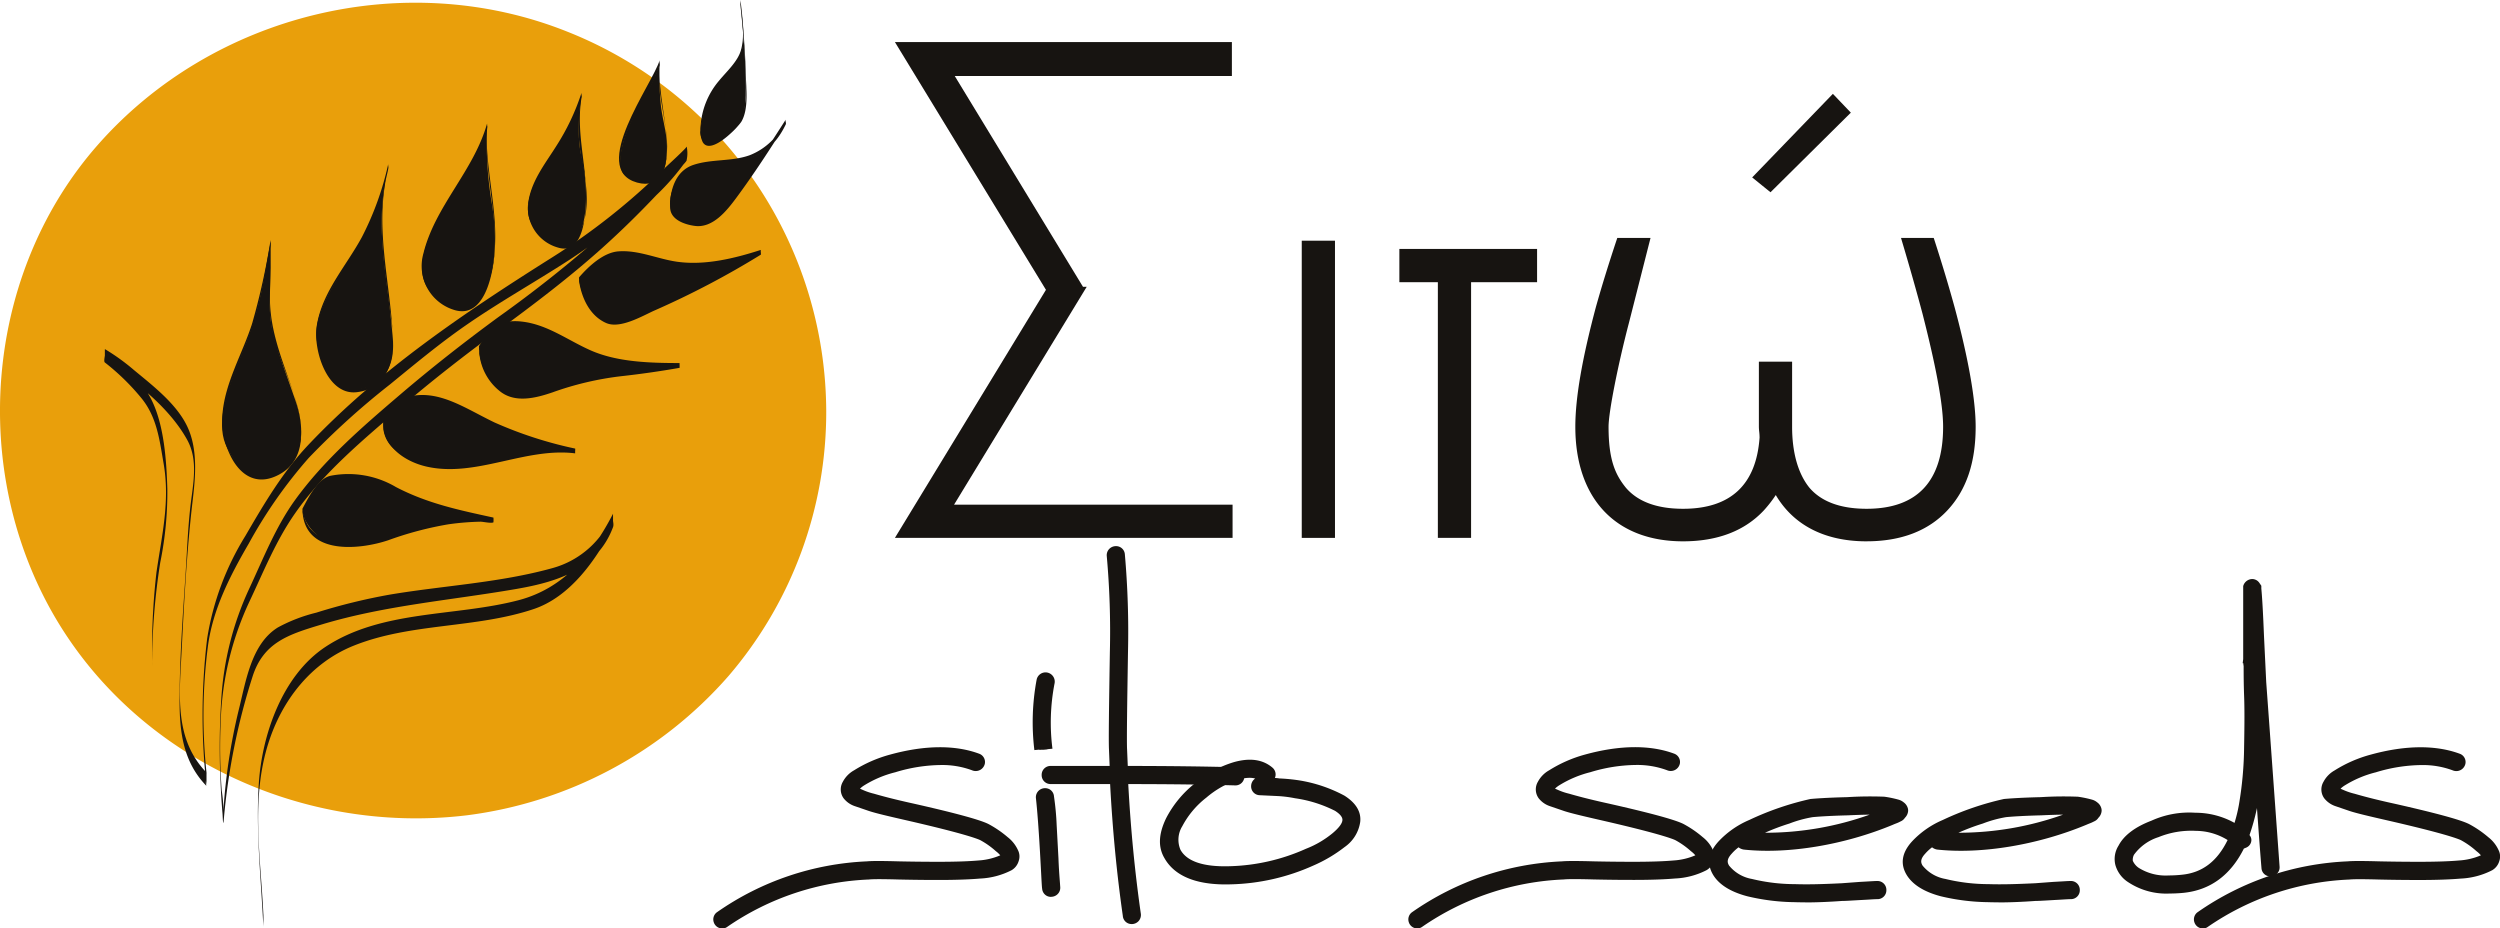 <?xml version="1.0" encoding="UTF-8"?> <svg xmlns="http://www.w3.org/2000/svg" width="357.196" height="132.656" viewBox="0 0 357.196 132.656"><g id="Group_381" data-name="Group 381" transform="translate(431.179 -570.893)"><path id="Path_349" data-name="Path 349" d="M-313.428,629.572c0,31.444-26.3,56.931-58.746,56.931s-58.745-25.487-58.745-56.931,26.3-56.931,58.745-56.931,58.746,25.488,58.746,56.931" fill="#e99f0b"></path><path id="Path_350" data-name="Path 350" d="M-313.729,629.572c-.176,26.134-19.826,48.085-44.766,54.014-24.723,5.878-51.266-5.1-64.447-26.8a52.656,52.656,0,0,1-6.333-38.79c2.721-12.092,9.895-22.856,19.393-30.7,19.909-16.429,49.344-17.449,70.776-3.417,15.278,10,25.254,27.356,25.377,45.691.011,1.571.612,1.575.6,0a58.532,58.532,0,0,0-36.863-54.1c-23.264-9.369-50.763-2.6-67.246,16.159-15.4,17.533-18.166,43.844-7.678,64.522,11.229,22.137,36.134,34.168,60.459,31.229a59.671,59.671,0,0,0,37.343-19.874,57.911,57.911,0,0,0,13.985-37.938c.01-1.575-.591-1.57-.6,0" fill="#e99f0b"></path><path id="Path_351" data-name="Path 351" d="M-303.48,680.539a16.228,16.228,0,0,0-4.646,1.975,2.978,2.978,0,0,0-1.021.956.547.547,0,0,0,0,.447,3.962,3.962,0,0,0,.829.447,10.2,10.2,0,0,0,1.847.635c1.081.318,2.991.828,5.606,1.4,5.923,1.339,9.427,2.293,10.574,2.865a14.824,14.824,0,0,1,2.608,1.784,4.308,4.308,0,0,1,1.277,1.594,1.3,1.3,0,0,1,.063,1.081,1.527,1.527,0,0,1-.7.893,10.353,10.353,0,0,1-4.2,1.084q-2.2.191-5.733.191c-1.019,0-2.994,0-5.86-.064a41.809,41.809,0,0,0-4.267,0,39.292,39.292,0,0,0-20.575,6.879c-.575.444-1.209-.447-.638-.892a39.64,39.64,0,0,1,21.085-7.133q.954-.1,4.395,0c2.866.061,4.841.061,5.86.061,2.292,0,4.2-.061,5.666-.19a9.1,9.1,0,0,0,3.631-.956c.192-.062.257-.191.257-.256.063-.062.063-.125,0-.253a3.116,3.116,0,0,0-1.018-1.147,12.308,12.308,0,0,0-2.358-1.656,78.149,78.149,0,0,0-10.319-2.8c-2.8-.637-4.713-1.083-5.67-1.4l-2.036-.7a2.689,2.689,0,0,1-1.213-.83,1.431,1.431,0,0,1-.061-1.654,3.281,3.281,0,0,1,1.336-1.338,18.337,18.337,0,0,1,4.968-2.168c4.4-1.209,8.729-1.465,12.295-.127a.57.57,0,1,1-.509,1.019c-3.057-1.208-7.2-1.019-11.469.254" fill="#171411"></path><path id="Path_352" data-name="Path 352" d="M-328.008,703.549a1.27,1.27,0,0,1-1.187-.879,1.264,1.264,0,0,1,.433-1.424,40.419,40.419,0,0,1,21.481-7.285q.936-.1,4.46,0c2.855.063,4.8.063,5.84.063,2.3,0,4.184-.064,5.607-.188a9.311,9.311,0,0,0,3.113-.737,3.882,3.882,0,0,0-.626-.587,11.588,11.588,0,0,0-2.236-1.582c-.492-.231-2.5-.976-10.16-2.742-3.066-.7-4.8-1.109-5.735-1.421l-2.045-.7a3.41,3.41,0,0,1-1.573-1.106,2.152,2.152,0,0,1-.113-2.377,4,4,0,0,1,1.6-1.63,18.978,18.978,0,0,1,5.148-2.246c4.959-1.365,9.324-1.4,12.756-.113a1.258,1.258,0,0,1,.774,1.431,1.333,1.333,0,0,1-1.835.92,12.231,12.231,0,0,0-4.459-.747,22.934,22.934,0,0,0-6.5,1.035,15.522,15.522,0,0,0-4.439,1.872,3.271,3.271,0,0,0-.6.47c.079.037.174.082.28.127l.084.037a9.006,9.006,0,0,0,1.642.559c.9.264,2.766.781,5.6,1.4,6.01,1.359,9.522,2.316,10.741,2.926a15.275,15.275,0,0,1,2.757,1.883,4.934,4.934,0,0,1,1.468,1.855,1.993,1.993,0,0,1,.093,1.575,2.246,2.246,0,0,1-.994,1.282,10.9,10.9,0,0,1-4.53,1.2c-1.495.13-3.445.2-5.8.2-1.049,0-3,0-5.876-.066-2.24-.063-3.641-.063-4.169,0a38.428,38.428,0,0,0-20.258,6.764,1.2,1.2,0,0,1-.724.24" fill="#171411"></path><path id="Path_353" data-name="Path 353" d="M-280.927,688.821l.256,4.776c.063,1.721.189,3.121.254,4.077a.577.577,0,0,1-1.146.127c-.064-.319-.128-2.165-.319-5.414-.191-3.311-.38-5.8-.573-7.516a.576.576,0,0,1,1.146-.126,38.638,38.638,0,0,1,.382,4.076m-1.747-10.815a32.269,32.269,0,0,1,.319-9.881.588.588,0,0,1,1.146.254,30.074,30.074,0,0,0-.318,9.564" fill="#171411"></path><path id="Path_354" data-name="Path 354" d="M-281.016,699.036a1.306,1.306,0,0,1-.559-.123,1.259,1.259,0,0,1-.7-1.012c-.042-.255-.074-.822-.149-2.276-.044-.837-.1-1.907-.174-3.2-.189-3.252-.38-5.769-.569-7.479a1.292,1.292,0,0,1,.538-1.2,1.352,1.352,0,0,1,1.331-.118,1.252,1.252,0,0,1,.71,1.051,38.115,38.115,0,0,1,.383,4.1l.258,4.772c.046,1.273.125,2.356.192,3.227.022.309.044.591.06.841a1.278,1.278,0,0,1-.545,1.17,1.353,1.353,0,0,1-.773.24m-2.376-20.964a33.074,33.074,0,0,1,.327-10.084,1.3,1.3,0,0,1,1.486-1,1.322,1.322,0,0,1,1.089,1.45l-.012.08a29.284,29.284,0,0,0-.307,9.358l-1.436.13c0-.014,0-.027,0-.041Z" fill="#171411"></path><path id="Path_355" data-name="Path 355" d="M-276.787,681.05h4.9l-.125-3.057c-.066-1.212,0-5.86.125-13.885a121.826,121.826,0,0,0-.445-13.822.578.578,0,0,1,1.148-.129,125.557,125.557,0,0,1,.443,13.951c-.126,8.025-.189,12.673-.126,13.885l.126,3.057q9.459,0,16.053.191a.573.573,0,0,1,0,1.146q-6.6-.191-16.053-.19c.319,6.242.893,12.674,1.85,19.363a.578.578,0,0,1-1.149.129c-.957-6.69-1.527-13.185-1.847-19.492h-9.171a.574.574,0,1,1,0-1.147Z" fill="#171411"></path><path id="Path_356" data-name="Path 356" d="M-269.486,702.921a1.253,1.253,0,0,1-1.267-1.173c-.866-6.047-1.462-12.225-1.814-18.831h-8.487a1.265,1.265,0,0,1-1.294-1.294,1.265,1.265,0,0,1,1.294-1.294h8.42l-.094-2.306c-.068-1.248,0-6.106.124-13.927a120.618,120.618,0,0,0-.441-13.734,1.3,1.3,0,0,1,.33-1.013,1.332,1.332,0,0,1,.984-.426,1.256,1.256,0,0,1,1.27,1.172,126.415,126.415,0,0,1,.447,14.02c-.116,7.323-.194,12.6-.13,13.84l.1,2.374c5.968.005,11.141.071,15.381.19a1.261,1.261,0,0,1,1.272,1.3,1.263,1.263,0,0,1-1.293,1.291c-4.243-.12-9.376-.185-15.292-.189.35,6.446.94,12.519,1.8,18.539a1.311,1.311,0,0,1-.327,1.04,1.339,1.339,0,0,1-.985.425" fill="#171411"></path><path id="Path_357" data-name="Path 357" d="M-254.366,681.561a14.188,14.188,0,0,0-4.9,2.738,13.329,13.329,0,0,0-3.631,4.33,4.343,4.343,0,0,0-.254,4.014c1.081,1.974,3.693,2.865,7.708,2.738a29.21,29.21,0,0,0,11.146-2.549,14.372,14.372,0,0,0,4.013-2.357c2.037-1.717,2.228-3.055.254-4.329a18.815,18.815,0,0,0-5.987-1.91,18.174,18.174,0,0,0-2.484-.319l-2.675-.129a.577.577,0,0,1,.127-1.146c.638.127,1.91.065,2.612.191a25.666,25.666,0,0,1,2.674.253,20.019,20.019,0,0,1,6.306,2.1c1.4.893,2.038,1.909,1.912,3.058a4.677,4.677,0,0,1-1.975,3.12,20.434,20.434,0,0,1-4.332,2.549,29.781,29.781,0,0,1-11.527,2.61c-4.524.13-7.452-1.019-8.792-3.376-.828-1.4-.7-3.055.256-5.03a14.539,14.539,0,0,1,3.886-4.715,14.844,14.844,0,0,1,5.35-2.929c2.038-.574,3.63-.383,4.84.637.574.508-.192,1.4-.766.893-.826-.766-2.1-.893-3.757-.446" fill="#171411"></path><path id="Path_358" data-name="Path 358" d="M-256.056,697.259c-4.389,0-7.331-1.263-8.745-3.753-.932-1.572-.858-3.441.233-5.7a15.313,15.313,0,0,1,4.077-4.956,15.639,15.639,0,0,1,5.611-3.065c2.3-.647,4.125-.382,5.5.78a1.273,1.273,0,0,1,.373,1.438c0,.016-.012.03-.018.045a5.744,5.744,0,0,1,.664.069,25.063,25.063,0,0,1,2.718.261,20.483,20.483,0,0,1,6.56,2.2c1.652,1.051,2.406,2.311,2.25,3.748a5.31,5.31,0,0,1-2.229,3.593,20.732,20.732,0,0,1-4.492,2.653,30.474,30.474,0,0,1-11.82,2.676c-.227.006-.459.011-.684.011m3.412-15.234a6.14,6.14,0,0,0-1.535.23,13.5,13.5,0,0,0-4.639,2.6,12.626,12.626,0,0,0-3.439,4.092,3.674,3.674,0,0,0-.261,3.353c.918,1.678,3.306,2.473,7.047,2.357a28.344,28.344,0,0,0,10.884-2.491,13.877,13.877,0,0,0,3.827-2.241c.941-.794,1.418-1.463,1.387-1.949-.025-.383-.379-.8-1.051-1.231a18.352,18.352,0,0,0-5.728-1.8,17.484,17.484,0,0,0-2.4-.309l-2.665-.125a1.256,1.256,0,0,1-1.2-1.331,1.316,1.316,0,0,1,.582-1.052,2.884,2.884,0,0,0-.812-.1" fill="#171411"></path><path id="Path_359" data-name="Path 359" d="M-204.17,680.539a16.238,16.238,0,0,0-4.649,1.975,3.015,3.015,0,0,0-1.021.956.555.555,0,0,0,0,.447,4.013,4.013,0,0,0,.83.447,10.21,10.21,0,0,0,1.846.635c1.083.318,2.994.828,5.606,1.4,5.923,1.339,9.43,2.293,10.572,2.865a14.787,14.787,0,0,1,2.615,1.784,4.31,4.31,0,0,1,1.273,1.594,1.3,1.3,0,0,1,.063,1.081,1.529,1.529,0,0,1-.7.893,10.354,10.354,0,0,1-4.2,1.084q-2.2.191-5.734.191c-1.02,0-2.994,0-5.859-.064a41.814,41.814,0,0,0-4.267,0,39.283,39.283,0,0,0-20.574,6.879c-.574.444-1.212-.447-.64-.892a39.646,39.646,0,0,1,21.087-7.133q.951-.1,4.394,0c2.865.061,4.839.061,5.859.061,2.292,0,4.2-.061,5.67-.19a9.145,9.145,0,0,0,3.632-.956c.189-.062.251-.191.251-.256.068-.062.068-.125,0-.253a3.065,3.065,0,0,0-1.017-1.147,12.152,12.152,0,0,0-2.357-1.656,78.274,78.274,0,0,0-10.321-2.8c-2.8-.637-4.71-1.083-5.666-1.4l-2.038-.7a2.681,2.681,0,0,1-1.211-.83,1.429,1.429,0,0,1-.064-1.654,3.3,3.3,0,0,1,1.338-1.338,18.314,18.314,0,0,1,4.967-2.168c4.4-1.209,8.728-1.465,12.294-.127a.569.569,0,1,1-.508,1.019c-3.058-1.208-7.2-1.019-11.467.254" fill="#171411"></path><path id="Path_360" data-name="Path 360" d="M-228.7,703.549a1.273,1.273,0,0,1-1.187-.879,1.266,1.266,0,0,1,.432-1.424,40.429,40.429,0,0,1,21.484-7.285c.622-.064,2.108-.067,4.461,0,2.849.063,4.791.063,5.837.063,2.3,0,4.183-.064,5.608-.188a9.334,9.334,0,0,0,3.114-.737,3.783,3.783,0,0,0-.627-.587,11.631,11.631,0,0,0-2.237-1.582c-.494-.231-2.506-.977-10.162-2.742-2.621-.6-4.709-1.081-5.731-1.421l-2.045-.7a3.4,3.4,0,0,1-1.574-1.106,2.149,2.149,0,0,1-.115-2.377,4.028,4.028,0,0,1,1.6-1.63A18.953,18.953,0,0,1-204.7,678.7c4.961-1.366,9.326-1.4,12.757-.113a1.26,1.26,0,0,1,.775,1.431,1.332,1.332,0,0,1-1.834.92,12.242,12.242,0,0,0-4.461-.747,22.939,22.939,0,0,0-6.5,1.035A15.5,15.5,0,0,0-208.4,683.1a3.258,3.258,0,0,0-.6.47c.082.037.175.082.281.127l.082.035a8.865,8.865,0,0,0,1.644.561c.9.264,2.767.781,5.6,1.4,6.01,1.358,9.522,2.314,10.742,2.926A15.292,15.292,0,0,1-187.9,690.5a4.956,4.956,0,0,1,1.469,1.856,2.014,2.014,0,0,1,.091,1.573,2.245,2.245,0,0,1-.994,1.283,10.9,10.9,0,0,1-4.535,1.2c-1.489.13-3.442.2-5.8.2-1.048,0-3,0-5.873-.066-2.242-.063-3.646-.063-4.171,0a38.428,38.428,0,0,0-20.259,6.764,1.2,1.2,0,0,1-.724.24" fill="#171411"></path><path id="Path_361" data-name="Path 361" d="M-182.448,690.861a7.807,7.807,0,0,0-1.846,1.526,1.94,1.94,0,0,0-.447,2.548,6.029,6.029,0,0,0,3.7,2.23,26.616,26.616,0,0,0,6.306.764c1.847.064,4.142,0,6.75-.128l2.55-.19c1.209-.063,2.038-.129,2.484-.129a.573.573,0,1,1,0,1.146c-.446,0-1.211.067-2.42.13s-2.041.127-2.614.127a65.229,65.229,0,0,1-6.75.19,29.438,29.438,0,0,1-6.623-.828q-3.251-.859-4.4-2.675c-.83-1.337-.575-2.612.635-3.951a12.358,12.358,0,0,1,4.206-2.928,41.05,41.05,0,0,1,8.534-2.931c.7-.064,2.422-.188,5.159-.254a51.745,51.745,0,0,1,5.226-.064,15.316,15.316,0,0,1,1.845.383,1.276,1.276,0,0,1,.511.256.776.776,0,0,1,.379.637.883.883,0,0,1-.316.571.654.654,0,0,1-.384.321,8.981,8.981,0,0,1-1.016.444c-6.565,2.74-14.395,4.2-20.959,3.5-.381-.066-.573-.255-.51-.64Zm20.321-4.271a48.965,48.965,0,0,0-5.1.065c-2.674.065-4.331.191-5.032.256a17.387,17.387,0,0,0-3.5.954,33.545,33.545,0,0,0-4.649,1.848l-1.338.7c6.372.7,13.951-.763,20.382-3.376a3.219,3.219,0,0,0,.448-.254Z" fill="#171411"></path><path id="Path_362" data-name="Path 362" d="M-173.268,699.817c-.525,0-1.025-.005-1.5-.023a30.412,30.412,0,0,1-6.779-.848c-2.344-.621-3.965-1.627-4.824-2.991-.986-1.587-.745-3.206.71-4.816a12.973,12.973,0,0,1,4.427-3.095,41.6,41.6,0,0,1,8.731-2.993c.514-.048,2.252-.191,5.259-.263a52.619,52.619,0,0,1,5.306-.062,15.755,15.755,0,0,1,1.983.41,1.99,1.99,0,0,1,.778.4,1.542,1.542,0,0,1,.6.9l.027,0-.022.011a1.417,1.417,0,0,1,.026.277,1.536,1.536,0,0,1-.457,1.01,1.383,1.383,0,0,1-.643.53,4.491,4.491,0,0,1-.65.292c-.124.051-.261.1-.406.168-6.89,2.875-14.974,4.235-21.314,3.557a1.571,1.571,0,0,1-.761-.326,6.414,6.414,0,0,0-.979.911c-.751.809-.621,1.293-.375,1.7a5.4,5.4,0,0,0,3.272,1.912,26.117,26.117,0,0,0,6.135.739c1.746.06,3.745.018,6.7-.127l2.531-.189c.482-.026.891-.05,1.241-.07.583-.035,1.012-.062,1.3-.062a1.266,1.266,0,0,1,1.295,1.3,1.266,1.266,0,0,1-1.295,1.294c-.261,0-.638.024-1.155.056-.348.02-.755.047-1.225.069l-1.011.057c-.7.043-1.235.074-1.641.074-1.917.14-3.712.211-5.28.211m-5.746-9.955a44.294,44.294,0,0,0,14.975-2.587c-.868.009-1.945.044-3.151.1-2.75.069-4.412.2-5,.256a17.192,17.192,0,0,0-3.333.918,31.61,31.61,0,0,0-3.491,1.316" fill="#171411"></path><path id="Path_363" data-name="Path 363" d="M-154.8,690.861a7.808,7.808,0,0,0-1.849,1.526,1.946,1.946,0,0,0-.445,2.548,6.032,6.032,0,0,0,3.7,2.23,26.625,26.625,0,0,0,6.307.764c1.846.064,4.141,0,6.753-.128l2.546-.19c1.211-.063,2.037-.129,2.487-.129a.573.573,0,0,1,0,1.146c-.45,0-1.213.067-2.421.13s-2.04.127-2.612.127a65.319,65.319,0,0,1-6.753.19,29.464,29.464,0,0,1-6.624-.828q-3.249-.859-4.394-2.675c-.83-1.337-.574-2.612.633-3.951a12.343,12.343,0,0,1,4.207-2.928,41.035,41.035,0,0,1,8.535-2.931c.7-.064,2.42-.188,5.155-.254a51.76,51.76,0,0,1,5.227-.064,15.285,15.285,0,0,1,1.849.383,1.244,1.244,0,0,1,.508.256.772.772,0,0,1,.381.637.876.876,0,0,1-.317.571.652.652,0,0,1-.382.321,9.205,9.205,0,0,1-1.02.444c-6.563,2.74-14.4,4.2-20.957,3.5-.379-.066-.573-.255-.509-.64Zm20.32-4.271a49.021,49.021,0,0,0-5.1.065c-2.67.065-4.328.191-5.029.256a17.31,17.31,0,0,0-3.5.954,33.472,33.472,0,0,0-4.651,1.848l-1.34.7c6.37.7,13.953-.763,20.386-3.376a3.074,3.074,0,0,0,.446-.254Z" fill="#171411"></path><path id="Path_364" data-name="Path 364" d="M-145.62,699.817c-.528,0-1.028-.005-1.5-.023a30.42,30.42,0,0,1-6.779-.848c-2.343-.621-3.967-1.627-4.826-2.991-.984-1.585-.741-3.205.711-4.816a12.98,12.98,0,0,1,4.428-3.095,41.614,41.614,0,0,1,8.73-2.993c.516-.048,2.253-.191,5.259-.263a52.62,52.62,0,0,1,5.306-.062,15.761,15.761,0,0,1,1.985.41,1.97,1.97,0,0,1,.776.4,1.53,1.53,0,0,1,.6.9h.008l-.007,0a1.456,1.456,0,0,1,.029.288,1.516,1.516,0,0,1-.459,1.01,1.359,1.359,0,0,1-.641.531,4.834,4.834,0,0,1-.646.289c-.127.05-.266.107-.41.17-6.89,2.875-14.976,4.235-21.319,3.557a1.575,1.575,0,0,1-.756-.326,6.578,6.578,0,0,0-.981.912c-.748.805-.62,1.292-.371,1.7a5.4,5.4,0,0,0,3.27,1.91,26.112,26.112,0,0,0,6.133.739c1.744.059,3.744.017,6.7-.127l2.528-.189c.483-.026.894-.05,1.246-.07.579-.035,1.011-.062,1.295-.062a1.266,1.266,0,0,1,1.292,1.3,1.265,1.265,0,0,1-1.292,1.294c-.265,0-.64.024-1.162.056-.345.02-.748.047-1.221.069l-1.021.06c-.7.04-1.224.071-1.628.071-1.921.14-3.716.211-5.281.211m-5.748-9.955a44.552,44.552,0,0,0,14.977-2.587c-.869.009-1.946.044-3.153.1-2.757.069-4.414.2-5,.256a17.064,17.064,0,0,0-3.334.918,31.251,31.251,0,0,0-3.492,1.316" fill="#171411"></path><path id="Path_365" data-name="Path 365" d="M-109.958,665.573v-10.83a.674.674,0,0,1,.448-.382.513.513,0,0,1,.573.256l.127.189V655c.127,1.338.252,3.568.382,6.753l.319,6.624.254,3.378.255,3.628,1.4,19.364a.577.577,0,0,1-1.147.128c-.443-5.412-.825-11.21-1.27-17.515a51.589,51.589,0,0,1-.83,8.981,29.857,29.857,0,0,1-1.148,4.014l.128.19c.319.255.319.508,0,.765l-.446.19c-.063,0-.063,0-.127-.063q-2.677,5.732-8.214,6.3c-3.252.318-5.732-.126-7.454-1.4a3.587,3.587,0,0,1-1.532-2.038,2.88,2.88,0,0,1,.386-2.229c.7-1.34,2.162-2.418,4.33-3.248a12.445,12.445,0,0,1,5.987-1.082,10.148,10.148,0,0,1,5.988,1.843,19.393,19.393,0,0,0,.954-3.5,52.2,52.2,0,0,0,.765-8.472c.066-3.315.066-5.735,0-7.324-.065-1.848-.065-3.314-.065-4.269l-.063-.319Zm-7.451,23.311a13.068,13.068,0,0,0-5.667.958,7.463,7.463,0,0,0-3.822,2.8,2.271,2.271,0,0,0-.257,1.4,2.972,2.972,0,0,0,1.084,1.4q2.2,1.621,6.687,1.147c3.375-.32,5.8-2.294,7.39-5.927a9.346,9.346,0,0,0-5.415-1.781m7.9-24.9h.063l-.063-.383a1.009,1.009,0,0,0-.192.511Z" fill="#171411"></path><path id="Path_366" data-name="Path 366" d="M-121.172,698.559a9.869,9.869,0,0,1-5.967-1.643,4.289,4.289,0,0,1-1.8-2.442,3.57,3.57,0,0,1,.46-2.769c.757-1.45,2.343-2.657,4.7-3.557a13.077,13.077,0,0,1,6.264-1.131,11.469,11.469,0,0,1,5.6,1.451,22,22,0,0,0,.615-2.52,51.274,51.274,0,0,0,.755-8.353c.064-3.313.064-5.695,0-7.28-.065-1.819-.067-3.258-.067-4.227l-.063-.467-.077.051.077-.609V654.625l.038-.109a1.365,1.365,0,0,1,.909-.84,1.273,1.273,0,0,1,.351-.052,1.249,1.249,0,0,1,1.045.6l.248.362V655c.125,1.3.251,3.526.379,6.723l.319,6.62.509,6.99,1.4,19.362a1.287,1.287,0,0,1-.33.991,1.337,1.337,0,0,1-.985.425,1.257,1.257,0,0,1-1.27-1.173c-.228-2.761-.435-5.625-.647-8.6-.01.046-.018.1-.027.144a32.048,32.048,0,0,1-1.039,3.73,1.092,1.092,0,0,1,.27.714,1.2,1.2,0,0,1-.509.946l-.166.1-.4.167c-1.9,3.8-4.789,5.924-8.6,6.319-.7.069-1.365.1-1.989.1m-5.275-4.67a2.4,2.4,0,0,0,.819.987,7.242,7.242,0,0,0,4.325,1.1h0a17.625,17.625,0,0,0,1.843-.1c2.918-.278,5.067-1.9,6.554-4.959a8.7,8.7,0,0,0-4.527-1.311,12.4,12.4,0,0,0-5.355.9,6.917,6.917,0,0,0-3.49,2.507,1.534,1.534,0,0,0-.17.882m17.21-28.262.064.391c0,.958,0,2.407.064,4.242.064,1.563.066,3.882.006,7.076l.92-.024-.644-8.885-.181-3.727h-.229Zm0-5.88V662.3l.11-.108-.021-.412c-.029-.725-.06-1.4-.089-2.037" fill="#171411"></path><path id="Path_367" data-name="Path 367" d="M-91.93,680.539a16.177,16.177,0,0,0-4.646,1.975,2.964,2.964,0,0,0-1.02.956.532.532,0,0,0,0,.447,3.9,3.9,0,0,0,.826.447,10.341,10.341,0,0,0,1.849.635c1.081.318,2.991.828,5.6,1.4,5.922,1.339,9.425,2.293,10.573,2.865a14.924,14.924,0,0,1,2.613,1.784,4.289,4.289,0,0,1,1.273,1.594,1.313,1.313,0,0,1,.065,1.081,1.528,1.528,0,0,1-.7.893,10.353,10.353,0,0,1-4.2,1.084q-2.2.191-5.732.191c-1.021,0-3,0-5.859-.064a41.91,41.91,0,0,0-4.271,0,39.3,39.3,0,0,0-20.574,6.879c-.572.444-1.209-.447-.637-.892a39.64,39.64,0,0,1,21.086-7.133q.951-.1,4.4,0c2.864.061,4.838.061,5.859.061,2.291,0,4.2-.061,5.667-.19a9.151,9.151,0,0,0,3.633-.956c.189-.062.253-.191.253-.256.064-.062.064-.125,0-.253a3.121,3.121,0,0,0-1.017-1.147,12.371,12.371,0,0,0-2.358-1.656,78.135,78.135,0,0,0-10.32-2.8c-2.8-.637-4.712-1.083-5.668-1.4l-2.039-.7a2.675,2.675,0,0,1-1.208-.83,1.421,1.421,0,0,1-.065-1.654,3.316,3.316,0,0,1,1.337-1.338,18.308,18.308,0,0,1,4.968-2.168c4.4-1.209,8.726-1.465,12.293-.127a.57.57,0,1,1-.509,1.019c-3.058-1.208-7.2-1.019-11.467.254" fill="#171411"></path><path id="Path_368" data-name="Path 368" d="M-116.459,703.549a1.271,1.271,0,0,1-1.186-.879,1.268,1.268,0,0,1,.429-1.424,40.435,40.435,0,0,1,21.485-7.285c.622-.064,2.107-.067,4.46,0,2.856.063,4.8.063,5.841.063,2.3,0,4.183-.064,5.605-.188a9.317,9.317,0,0,0,3.112-.737,3.78,3.78,0,0,0-.625-.587,11.672,11.672,0,0,0-2.236-1.582c-.494-.231-2.5-.977-10.16-2.742-3.067-.7-4.8-1.11-5.733-1.421l-2.048-.7a3.412,3.412,0,0,1-1.568-1.1,2.137,2.137,0,0,1-.115-2.379,4.007,4.007,0,0,1,1.594-1.624,18.772,18.772,0,0,1,5.148-2.251c4.957-1.365,9.318-1.4,12.757-.113a1.255,1.255,0,0,1,.77,1.433,1.329,1.329,0,0,1-1.833.918,12.235,12.235,0,0,0-4.459-.747,22.934,22.934,0,0,0-6.5,1.035,15.452,15.452,0,0,0-4.437,1.872,3.3,3.3,0,0,0-.606.47c.081.037.174.082.281.127l.1.042a9.129,9.129,0,0,0,1.63.554c.9.264,2.773.784,5.6,1.4,6.008,1.357,9.521,2.314,10.743,2.926a15.217,15.217,0,0,1,2.759,1.883,4.936,4.936,0,0,1,1.468,1.855,1.992,1.992,0,0,1,.093,1.575,2.24,2.24,0,0,1-1,1.282,10.9,10.9,0,0,1-4.532,1.2c-1.493.13-3.442.2-5.8.2-1.05,0-3,0-5.877-.066-2.24-.063-3.64-.063-4.171,0a38.44,38.44,0,0,0-20.259,6.764,1.183,1.183,0,0,1-.722.24" fill="#171411"></path><path id="Path_369" data-name="Path 369" d="M-393.548,701.534c-.377-8.138-1.81-16.427.692-24.386,1.965-6.254,6.156-11.6,12.289-14.032,8.156-3.24,17.332-2.422,25.617-5.194,5.232-1.748,8.926-7,11.359-11.729v-1.912a12.991,12.991,0,0,1-8.644,7.779c-7.528,2.1-15.567,2.5-23.253,3.791A84.812,84.812,0,0,0-386,658.432a22.831,22.831,0,0,0-5.471,2.106c-3.87,2.387-4.6,7.867-5.633,11.935a83.3,83.3,0,0,0-2.149,14.161,20.069,20.069,0,0,0-.243-2.763,82.584,82.584,0,0,1-.151-9.8,43.6,43.6,0,0,1,4.081-17.175c2.045-4.32,3.8-8.737,6.559-12.676,4.052-5.794,9.686-10.47,15.005-15.045,4.51-3.883,9.207-7.523,14-11.051,5.128-3.773,10.179-7.586,14.919-11.845,2.66-2.39,5.214-4.9,7.671-7.491a32.91,32.91,0,0,0,4.344-5.042,4.561,4.561,0,0,0,0-1.915c.067.139-2.921,2.867-3.137,3.08a94.509,94.509,0,0,1-16.228,12.852c-12.344,7.785-24.52,15.966-34.63,26.629-3.684,3.884-6.379,8.464-9.055,13.067a39.677,39.677,0,0,0-5.463,14.669,91.361,91.361,0,0,0-.092,21.063v-1.913c-4.544-4.677-3.889-10.864-3.584-16.859.376-7.367.751-14.785,1.618-22.114.406-3.431.732-7.281-.788-10.484-1.54-3.242-4.908-5.814-7.606-8.051a30.435,30.435,0,0,0-4.161-3c.281.163-.287,1.692,0,1.914a32.812,32.812,0,0,1,5.2,5.071c2.244,2.733,2.608,5.994,3.192,9.373.935,5.4-.254,10.243-1.024,15.553a96.9,96.9,0,0,0-.628,11.516c-.016.577.015,1.393,0,1.845a95.448,95.448,0,0,1,1.171-14.779,50.128,50.128,0,0,0,1.013-10.486c-.116-4.009-.452-9.173-2.285-12.8-1.435-2.839-4.158-5.27-6.642-7.2v1.914c4.379,2.519,9.333,6.622,11.767,11.051,1.632,2.972.807,6.376.449,9.559-.366,3.269-.488,6.567-.7,9.847-.4,5.969-.839,11.948-.839,17.933,0,4.483.537,8.707,3.848,12.117-.222-.23.038-1.551,0-1.913a77,77,0,0,1,.207-18.112c.7-5.257,3.192-10.081,5.823-14.607a67.726,67.726,0,0,1,8.58-12.252,110.917,110.917,0,0,1,11.6-10.492c3.537-2.888,7.063-5.829,10.816-8.432,4.754-3.3,9.816-6.137,14.675-9.277a80.23,80.23,0,0,0,11.242-8.853c.42-.388,5.829-5.166,5.662-5.507v-1.915a31.176,31.176,0,0,1-3.806,4.466c-2.594,2.828-5.372,5.487-8.209,8.068a180.985,180.985,0,0,1-14.919,11.847c-4.8,3.523-9.474,7.183-14,11.049-5.367,4.584-10.846,9.3-15.005,15.045-2.8,3.876-4.547,8.372-6.559,12.675a43.72,43.72,0,0,0-4,15.843,105.333,105.333,0,0,0-.115,11.53c.057,1.6.16,3.2.295,4.8.031.369.072,2.125.18.839a93.424,93.424,0,0,1,4.094-20.391c1.564-4.96,5.21-6.076,9.849-7.477,9.112-2.753,18.579-3.475,27.918-5.1,5.815-1.011,11.5-2.793,13.758-8.834.2-.54-.257-1.416,0-1.912-2.977,5.789-7.078,10.676-13.484,12.359-9.056,2.38-19.562,1.343-27.638,6.693-6.145,4.074-9.046,12.543-9.494,19.534-.439,6.877.336,13.652.654,20.511-.019-.45.033-1.268.005-1.844" fill="#171411"></path><path id="Path_370" data-name="Path 370" d="M-392.507,605.456c-1.037,5.316-1.3,9.076-4.02,15.688s-3.758,10.634-2.2,13.746,3.629,4.926,6.224,4.018,5.964-3.76,3.5-10.892-3.759-9.594-3.63-14.393.13-8.167.13-8.167" fill="#171411"></path><path id="Path_371" data-name="Path 371" d="M-392.507,605.115a101.245,101.245,0,0,1-2.656,12.028c-1.38,4.308-3.951,8.537-4.248,13.139-.288,4.432,2.619,11.245,7.991,8.48,4.971-2.556,3.151-9.011,1.741-13.005-1.517-4.3-3.037-8.21-2.93-12.844.057-2.484.1-4.971.105-7.457,0-.386-.005-.386-.006,0,0,4.217-.549,8.6.209,12.789,1.034,5.717,7.348,14.168,1.955,19.1a4.559,4.559,0,0,1-6.171.316c-3.165-2.531-3.173-6.562-2.21-10.108,1.055-3.888,2.914-7.505,4.073-11.365a103.458,103.458,0,0,0,2.147-10.386c.042-.22-.042-.465,0-.684" fill="#171411"></path><path id="Path_372" data-name="Path 372" d="M-375.7,594.632a35.82,35.82,0,0,1-4.8,12.189c-2.982,4.667-6.225,9.206-5.317,13.224s2.958,6.727,4.979,6.605,6.3-1.159,5.783-7.382-1.3-9.577-1.557-14.911a35.521,35.521,0,0,1,.909-9.725" fill="#171411"></path><path id="Path_373" data-name="Path 373" d="M-375.7,594.291a42.608,42.608,0,0,1-3.772,10.478c-2.253,4.161-5.653,7.811-6.443,12.623-.574,3.483,1.487,10.04,5.713,9.536,4.272-.509,5.333-4.3,5.15-7.99-.4-8.056-2.716-15.911-.648-23.963.055-.215-.054-.472,0-.684a37.063,37.063,0,0,0-.91,10.4c.1,3.173.583,6.331.98,9.476.443,3.5,1.568,7.8-1.183,10.585-5.264,5.329-9.968-3.507-8.771-8.269,1.013-4.029,4.066-7.5,6.112-11.026a38.744,38.744,0,0,0,3.772-10.478c.052-.216-.052-.47,0-.684" fill="#171411"></path><path id="Path_374" data-name="Path 374" d="M-387.938,643.859c0,1.555,2.334,5.057,6.223,5.057s6.613-1.557,9.984-2.529a36.231,36.231,0,0,1,10.76-1.231c2.075.258-7.13-1.036-11.02-2.983s-5.834-3.369-9.205-3.24-3.423.389-4.564,1.685a20.305,20.305,0,0,0-2.178,3.241" fill="#171411"></path><path id="Path_375" data-name="Path 375" d="M-387.938,644.2c.559,6.073,8.25,5.213,12.2,3.893a49.121,49.121,0,0,1,8.654-2.292,38.225,38.225,0,0,1,4.523-.369c.392-.01,1.549.272,1.884.094a4.434,4.434,0,0,0,0-.682c-4.918-1.072-9.411-2.007-13.919-4.356a13.361,13.361,0,0,0-9.334-1.621c-1.852.385-3.205,3.174-4.008,4.65-.1.178.094.509,0,.683.9-1.644,2.114-4.013,4.008-4.651,3.152-1.06,6.56.205,9.334,1.62,4.533,2.315,8.99,3.285,13.919,4.357v-.682c-.221.116-1.048-.084-1.283-.093a29.292,29.292,0,0,0-4.309.263,37.494,37.494,0,0,0-8.685,2.119c-4.023,1.443-12.386,2.871-12.984-3.616.021.225-.02.457,0,.683" fill="#171411"></path><path id="Path_376" data-name="Path 376" d="M-375.7,629.207a4.426,4.426,0,0,0,1.187,6.1c2.572,1.944,6.2,2.982,13.074,1.427s11.021-1.685,12.317-1.427-8.17-1.685-12.446-4.277-7.39-3.648-9.6-3.51a11.031,11.031,0,0,0-4.536,1.692" fill="#171411"></path><path id="Path_377" data-name="Path 377" d="M-375.7,628.867c-2.262,4.314,1.247,7.74,5.5,8.7,7.024,1.581,14.082-2.787,21.195-1.9-.033,0,.046-.673,0-.683a57.68,57.68,0,0,1-11.534-3.737c-5.152-2.482-9.576-5.964-15.161-2.379-.108.069.1.619,0,.682,5.161-3.312,9.885-.626,14.627,2.1,3.641,2.094,8.022,3.031,12.068,4.015v-.683c-4.8-.6-9.724.934-14.4,1.8-4.2.773-12.536.545-13.02-5.3,0,.222,0,.447,0,.669a5.89,5.89,0,0,1,.726-2.594c.094-.179-.093-.506,0-.682" fill="#171411"></path><path id="Path_378" data-name="Path 378" d="M-361.571,588.832c-1.037,3.89-2.334,6.224-5.446,10.891s-5.186,9.6-2.852,12.576,5.361,3.5,7.153,1.3,2.913-6.613,1.835-13.482a51.364,51.364,0,0,1-.69-11.282" fill="#171411"></path><path id="Path_379" data-name="Path 379" d="M-361.571,588.491c-1.892,6.809-7.445,11.809-9.112,18.62a6.553,6.553,0,0,0,4.594,8.123c4.618,1.205,5.621-6.636,5.63-9.5.014-5.546-1.566-10.991-1.112-16.556.018-.228-.018-.457,0-.683-.624,7.643,3.008,15.97-.161,23.174-.936,2.125-2.669,3.325-5,2.717-3.79-.988-4.5-5.049-3.493-8.226,1.064-3.37,3.378-6.257,5.225-9.215a29.371,29.371,0,0,0,3.427-7.767c.059-.214-.058-.473,0-.683" fill="#171411"></path><path id="Path_380" data-name="Path 380" d="M-348.087,584.479a30.692,30.692,0,0,1-4.667,9.2c-2.593,3.763-3.76,6.933-2.464,9.171s4.261,4.313,6.216,2.369,1.822-8.3.915-11.929,0-8.815,0-8.815" fill="#171411"></path><path id="Path_381" data-name="Path 381" d="M-348.087,584.136a32.523,32.523,0,0,1-3.567,7.556c-1.693,2.7-3.763,5.219-4.091,8.5a5.9,5.9,0,0,0,4.339,6.087c3.788,1.132,3.964-5.332,3.957-7.572-.013-4.719-1.442-9.1-.638-13.883.037-.225-.036-.465,0-.685a26.092,26.092,0,0,0,0,9.5c.727,3.416,1.559,8.331-.915,11.244-2.612,3.074-6.7-2.135-6.741-4.643,0,.212,0,.425,0,.636.324-3.248,2.36-5.852,4.091-8.5a30.5,30.5,0,0,0,3.567-7.554c.067-.21-.064-.481,0-.685" fill="#171411"></path><path id="Path_382" data-name="Path 382" d="M-362.715,620.652c-.023,2.721,2.182,6.7,5.941,6.85s6.872-2.466,12.189-2.973,10.5-1.414,10.5-1.414-8.946,0-12.705-1.818-6.64-3.757-8.962-4.016-3.723-.389-4.706.518a19.586,19.586,0,0,0-2.257,2.853" fill="#171411"></path><path id="Path_383" data-name="Path 383" d="M-362.716,620.981a7.819,7.819,0,0,0,2.893,5.757c2.172,1.811,5.171,1.039,7.563.224a44.266,44.266,0,0,1,9.783-2.312c2.806-.308,5.61-.711,8.392-1.2.027,0-.009-.682,0-.682-4.15-.011-8.862-.116-12.705-1.816-3.321-1.467-6.2-3.724-9.9-4.119-3.134-.336-4.37.984-6.026,3.473-.105.159.105.527,0,.683,1.688-2.537,2.873-3.732,6.026-3.473,3.605.3,6.735,2.557,9.9,4.12,3.691,1.824,8.66,1.8,12.705,1.814v-.682c-5.635.976-11.428,1.07-16.838,3.023-2.547.92-5.123,1.91-7.8.91-2.467-.925-3.892-3.917-4-6.384.007.161-.01.454,0,.659" fill="#171411"></path><path id="Path_384" data-name="Path 384" d="M-348.422,610.842c.267,2.2,2.083,6.213,5.066,6.023s10.112-4.206,13.873-6.023a75.316,75.316,0,0,0,7-3.894s-7.52,2.467-11.929,1.69-7.13-2.2-9.593-1.167a13.619,13.619,0,0,0-4.418,3.371" fill="#171411"></path><path id="Path_385" data-name="Path 385" d="M-348.422,611.184c.385,2.375,1.555,4.857,3.859,5.864,1.975.865,5.11-.983,6.831-1.763a123.692,123.692,0,0,0,15.25-8c.081-.051-.076-.659,0-.683-3.75,1.214-7.982,2.243-11.929,1.691-2.821-.393-5.546-1.711-8.433-1.483-2.13.169-4.248,2.142-5.578,3.687-.115.133.111.555,0,.683a11.887,11.887,0,0,1,4.991-3.569c2.406-.824,5.7.664,8.032,1.173,4.232.93,8.866-.189,12.917-1.5v-.683a137.529,137.529,0,0,1-14.572,7.678c-2.106,1.006-4.529,2.3-6.924,2.218-2.656-.091-4.1-3.871-4.444-6,.036.22-.036.461,0,.683" fill="#171411"></path><path id="Path_386" data-name="Path 386" d="M-336.938,579.855c-.777,2.981-2.332,4.8-4.018,8.3s-2.333,7.256-.518,8.037,4.919,1.429,5.441-2.2-.514-5.447-.774-8.558a46.026,46.026,0,0,1-.131-5.575" fill="#171411"></path><path id="Path_387" data-name="Path 387" d="M-336.938,579.513c-.989,3.371-10.158,15.531-3.23,17.461,3.386.942,4.283-2.042,4.283-4.806,0-4.046-1.24-7.874-1.051-11.983.01-.207-.008-.5,0-.658-.051,1.122-.037,2.246-.019,3.369.058,3.769,2.254,9.17.271,12.533-.609,1.033-1.974,1.08-3.007.959-2.148-.254-3.051-1.33-2.725-3.621.654-4.6,4.192-8.184,5.48-12.57.063-.211-.06-.476,0-.684" fill="#171411"></path><path id="Path_388" data-name="Path 388" d="M-318.915,588.325c-1.038,2.292-2.852,4.755-5.964,5.274s-7.649.383-9.206,2.591-2.072,4.929,0,5.964,4.538,1.428,7.65-2.722,7.52-11.107,7.52-11.107" fill="#171411"></path><path id="Path_389" data-name="Path 389" d="M-318.915,587.984a9.161,9.161,0,0,1-5.146,5.085c-2.539.926-5.463.517-8.062,1.39-2.574.866-3.372,3.676-3.305,6.115.046,1.747,2.143,2.42,3.558,2.6,2.546.323,4.529-2.177,5.849-3.955,2.523-3.4,4.837-6.976,7.106-10.551.105-.166-.1-.525,0-.684-2.144,3.377-4.353,6.716-6.682,9.968-1.381,1.926-2.88,3.936-5.3,4.5a3.635,3.635,0,0,1-4.545-3.167v.672c.6-4.35,3.831-5.222,7.653-5.66,4.233-.484,6.942-1.614,8.877-5.626.09-.187-.088-.5,0-.684" fill="#171411"></path><path id="Path_390" data-name="Path 390" d="M-325.4,571.234c.26,2.851,1.166,6.094-.649,8.556s-3.758,4.151-4.407,6.483-1.039,4.409,0,4.8,4.545-.779,5.512-3.892-.456-15.946-.456-15.946" fill="#171411"></path><path id="Path_391" data-name="Path 391" d="M-325.4,571.576c.232,2.163.682,4.3.092,6.459-.452,1.65-2.061,3.078-3.112,4.362a11.109,11.109,0,0,0-2.671,6.764,3.721,3.721,0,0,0,.31,2.029c1.132,2.015,5.12-2.175,5.571-2.983,1.034-1.859.629-4.792.58-6.872-.086-3.486-.389-6.978-.77-10.442.024.225-.025.457,0,.683.359,3.263.617,6.543.749,9.822.115,2.9.308,5.574-1.762,7.773-1.2,1.27-4.648,2.893-4.673-.01,0,.194,0,.387,0,.583a12.461,12.461,0,0,1,2.668-6.664c1.4-1.8,3.3-3.459,3.435-5.9a39.245,39.245,0,0,0-.415-6.288c.024.225-.025.457,0,.683" fill="#171411"></path><path id="Path_392" data-name="Path 392" d="M-295.506,643.358h40.074v4.027h-47.245l21.413-35.162h-.1l-21.315-34.966h47.147v4.125h-39.878l18.76,30.841h.1Z" fill="#171411"></path><path id="Path_393" data-name="Path 393" d="M-255.071,647.746h-48.246l21.582-35.442L-303.317,576.9h48.148v4.848h-39.6l18.323,30.119h.537L-294.865,643h39.794Zm-46.964-.72h46.243V643.72h-40.356L-277.02,612.3l-19.029-31.282h40.158v-3.4h-46.144l20.874,34.245h.538Z" fill="#171411"></path><rect id="Rectangle_188" data-name="Rectangle 188" width="4.026" height="41.743" transform="translate(-244.828 605.642)" fill="#171411"></rect><path id="Path_394" data-name="Path 394" d="M-240.439,647.746h-4.748V605.283h4.748Zm-4.027-.72h3.307V606h-3.307Z" fill="#171411"></path><path id="Path_395" data-name="Path 395" d="M-221.354,610.848v36.537h-4.027V610.848h-5.5V606.82h18.958v4.028Z" fill="#171411"></path><path id="Path_396" data-name="Path 396" d="M-220.993,647.746h-4.747V611.209h-5.5V606.46h19.677v4.749h-9.429Zm-4.027-.72h3.307V610.488h9.429V607.18H-230.52v3.308h5.5Z" fill="#171411"></path><path id="Path_397" data-name="Path 397" d="M-155.154,605.249c1.079,3.34,2.062,6.581,2.946,9.823,1.474,5.5,2.947,12.179,2.947,16.8,0,5.008-1.277,8.837-3.928,11.688s-6.483,4.322-11.3,4.322c-6.186,0-10.607-2.555-12.964-6.974a15.2,15.2,0,0,1-1.967,2.652c-2.648,2.848-6.48,4.322-11.292,4.322-9.529,0-15.028-6.09-15.028-16.01,0-5.01,1.473-11.591,2.946-17.092.885-3.142,1.867-6.286,2.947-9.527h4.026l-2.946,11.591c-1.571,5.991-2.946,12.866-2.946,15.028,0,4.615.883,6.875,2.553,8.937,1.768,2.064,4.617,3.146,8.448,3.146,6.974,0,10.8-3.539,11.292-10.511,0-.689-.094-1.082-.094-1.572V622.93h4.026v8.938c0,3.83.884,6.875,2.554,8.937,1.768,2.064,4.616,3.146,8.445,3.146,7.564,0,11.3-4.226,11.3-12.083,0-3.929-1.474-10.412-2.948-16.206-.882-3.34-1.865-6.778-2.947-10.413Zm-23.082-7.367-2.063-1.669,11-11.4,2.063,2.162Z" fill="#171411"></path><path id="Path_398" data-name="Path 398" d="M-164.485,648.237c-5.945,0-10.416-2.284-12.974-6.615a17.787,17.787,0,0,1-1.686,2.173c-2.746,2.95-6.635,4.442-11.566,4.442-9.635,0-15.388-6.119-15.388-16.369,0-4.13.971-9.75,2.96-17.184.832-2.962,1.8-6.086,2.953-9.549l.081-.247h4.75l-3.06,12.039c-1.619,6.174-2.936,12.876-2.936,14.941,0,4.709.948,6.823,2.474,8.71,1.71,2,4.46,3.009,8.166,3.009,6.784,0,10.461-3.422,10.937-10.174a8.244,8.244,0,0,0-.054-.86,6.492,6.492,0,0,1-.045-.685v-9.3h4.748v9.3c0,3.7.855,6.711,2.474,8.71,1.709,2,4.461,3.009,8.166,3.009,7.258,0,10.935-3.942,10.935-11.719,0-4.1-1.675-11.163-2.934-16.118-.815-3.07-1.775-6.47-2.945-10.4l-.136-.465h4.672l.083.25c1.147,3.549,2.112,6.768,2.951,9.838,1.349,5.042,2.959,12.062,2.959,16.892,0,5.119-1.317,9.024-4.026,11.933-2.741,2.944-6.63,4.436-11.559,4.436m-12.959-8.086.312.584c2.367,4.436,6.738,6.781,12.647,6.781,4.72,0,8.434-1.415,11.031-4.208,2.58-2.768,3.832-6.51,3.832-11.44,0-4.751-1.594-11.7-2.933-16.7-.815-2.988-1.75-6.116-2.861-9.555H-158.6c1.11,3.739,2.031,7,2.812,9.959,1.38,5.418,2.961,12.167,2.961,16.3,0,8.14-4.031,12.441-11.657,12.441-3.928,0-6.861-1.1-8.722-3.269-1.728-2.137-2.64-5.306-2.64-9.172v-8.58h-3.3v8.58a5.666,5.666,0,0,0,.041.613,9.386,9.386,0,0,1,.056.959c-.509,7.221-4.43,10.869-11.657,10.869-3.925,0-6.859-1.1-8.719-3.269-1.634-2.018-2.641-4.251-2.641-9.172,0-2.117,1.326-8.9,2.96-15.12l2.83-11.138h-3.3c-1.115,3.353-2.052,6.388-2.86,9.264-1.974,7.368-2.934,12.927-2.934,16.994,0,9.8,5.484,15.648,14.666,15.648,4.724,0,8.435-1.415,11.033-4.208a14.93,14.93,0,0,0,1.912-2.58Zm-.768-41.785-2.618-2.12L-169.3,584.3l2.566,2.689Zm-1.556-2.185,1.507,1.218,10.522-10.427-1.56-1.632Z" fill="#171411"></path></g></svg> 